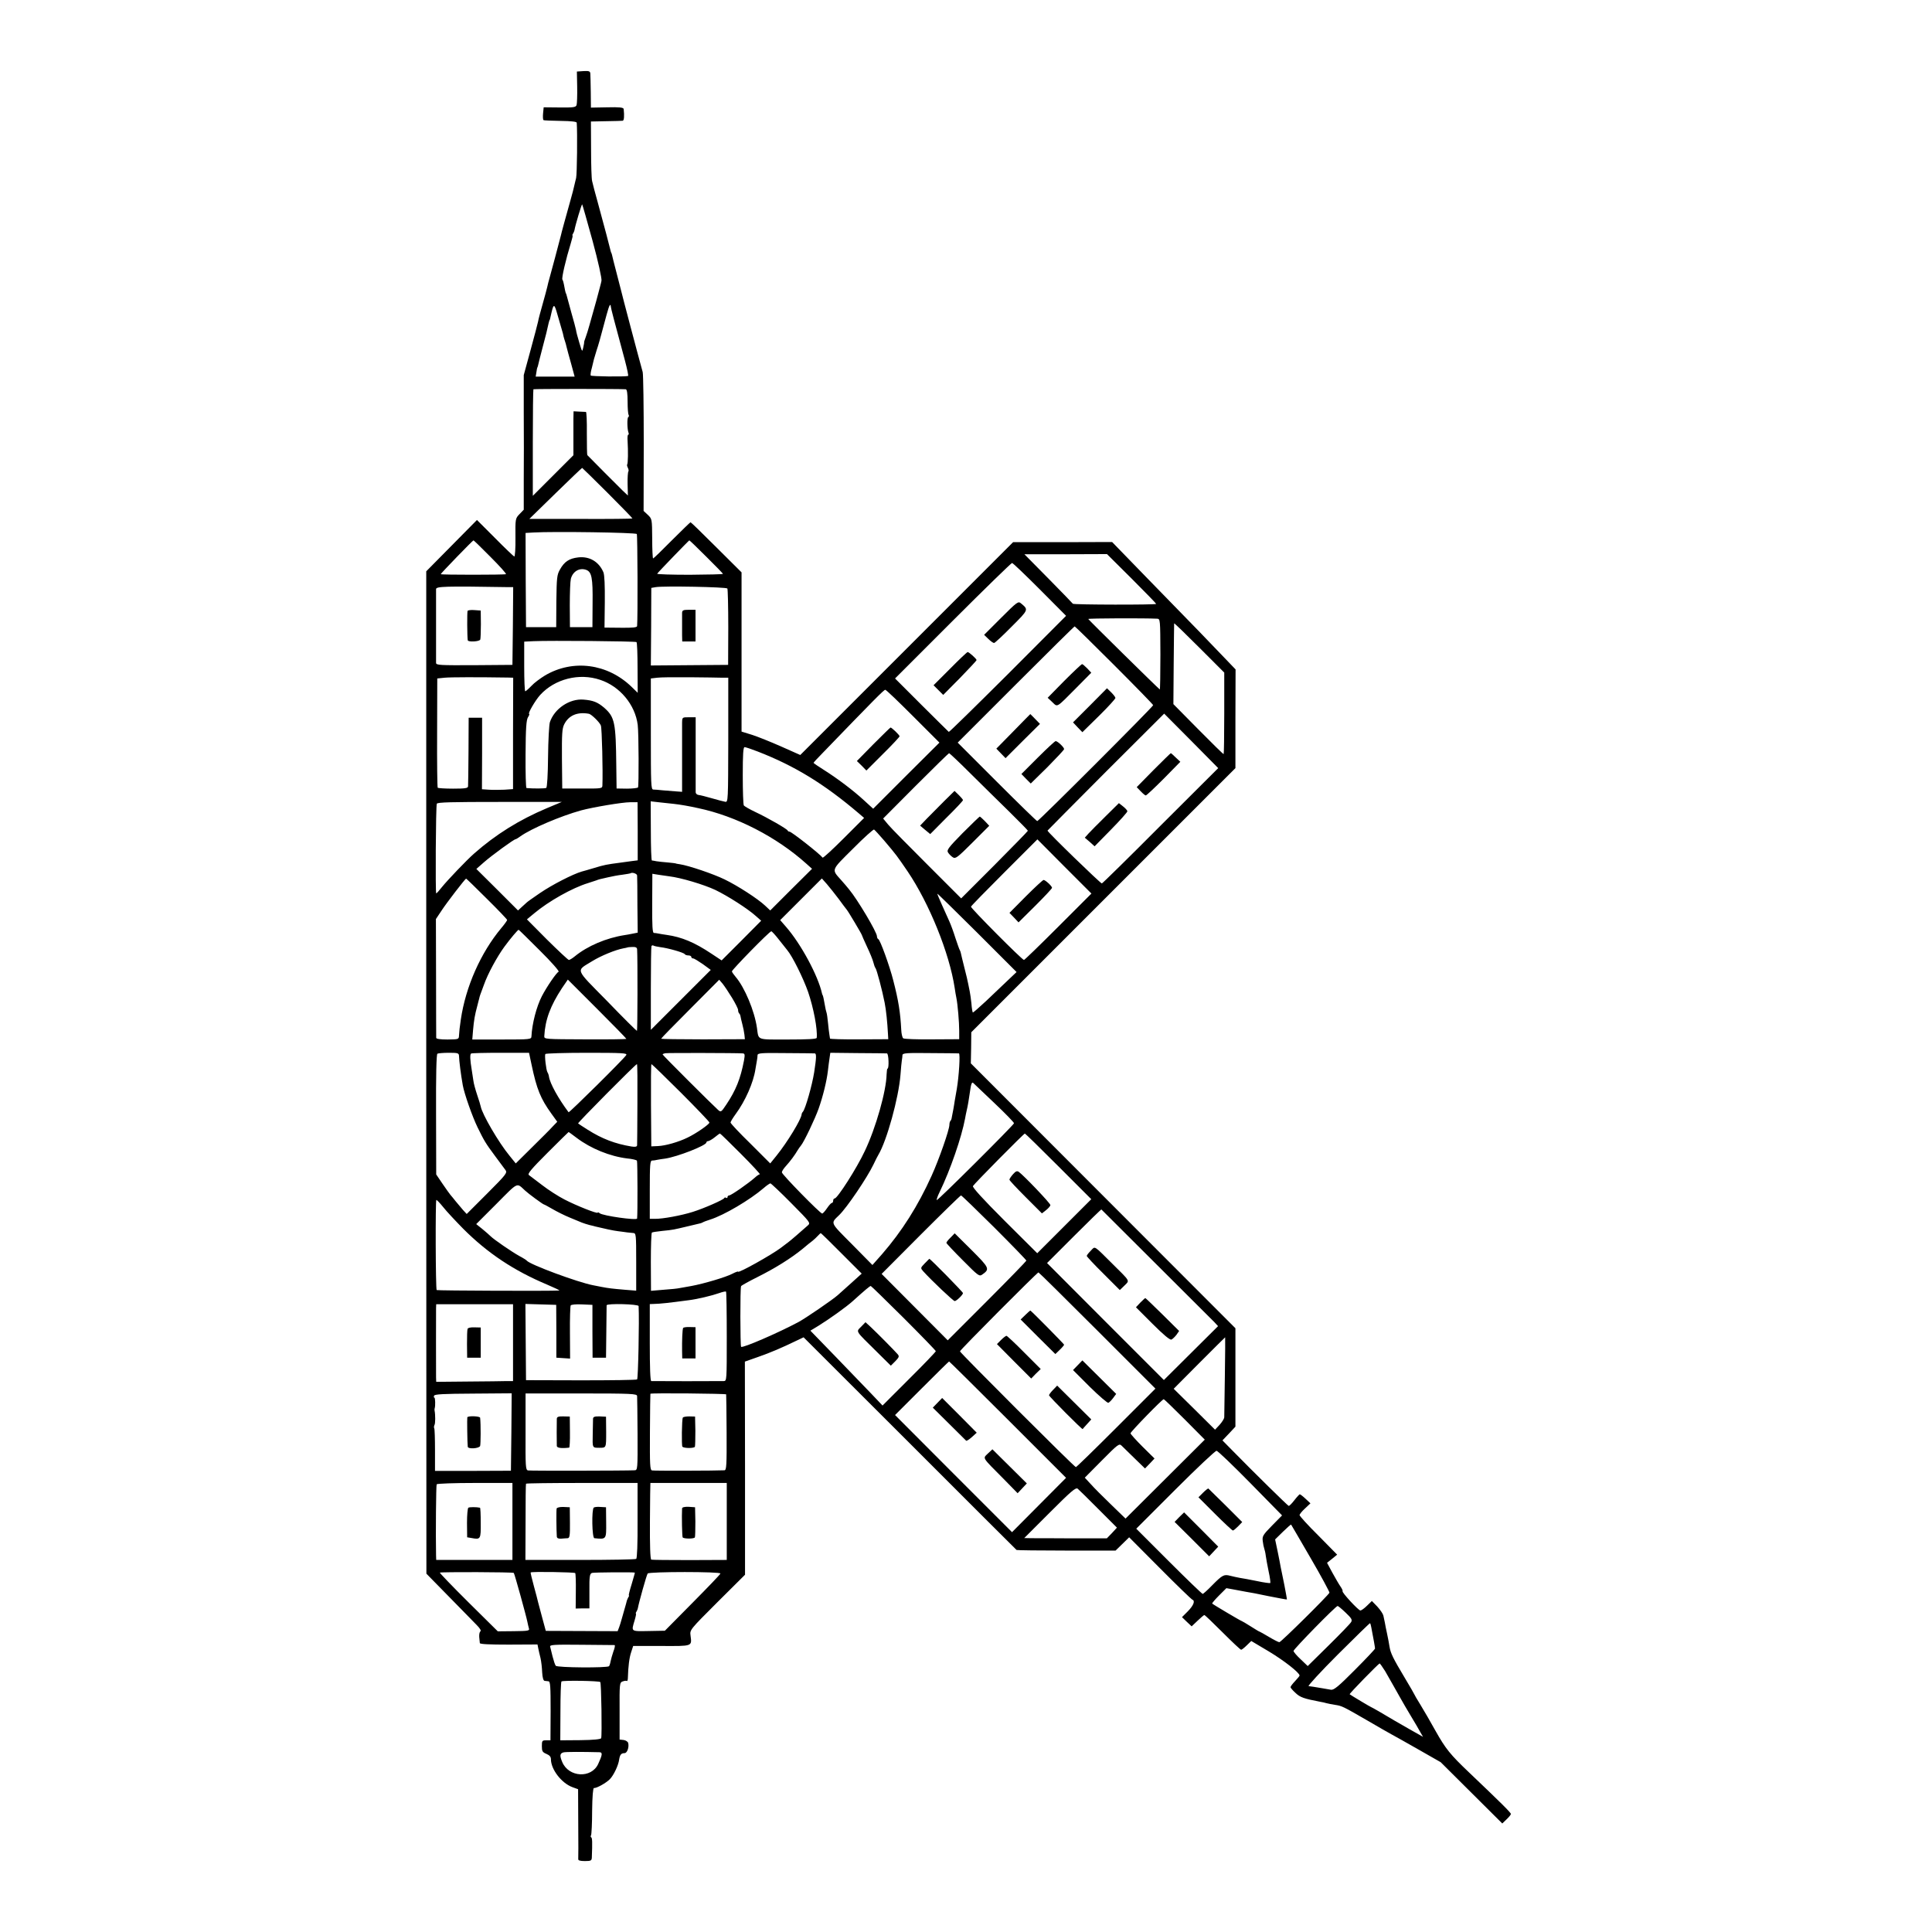 <?xml version="1.0" standalone="no"?>
<!DOCTYPE svg PUBLIC "-//W3C//DTD SVG 20010904//EN"
 "http://www.w3.org/TR/2001/REC-SVG-20010904/DTD/svg10.dtd">
<svg version="1.0" xmlns="http://www.w3.org/2000/svg"
 width="1280pt" height="1280pt" viewBox="0 0 1280 1280"
 preserveAspectRatio="xMidYMid meet">
<g transform="translate(0,1280) scale(0.1,-0.1)"
fill="#000000" stroke="none">
<path d="M3824 12224 c1 -57 -1 -111 -4 -120 -5 -15 -21 -17 -112 -16 l-106 1
-4 -40 c-2 -22 -1 -42 3 -45 3 -2 54 -4 113 -5 72 -1 106 -5 107 -12 5 -67 2
-340 -4 -366 -5 -18 -10 -43 -13 -54 -2 -12 -13 -53 -24 -92 -31 -111 -61
-219 -64 -235 -9 -36 -68 -258 -76 -285 -5 -16 -11 -41 -14 -55 -3 -14 -17
-65 -31 -115 -14 -49 -28 -101 -30 -115 -3 -14 -25 -99 -50 -190 l-45 -165 0
-250 c1 -137 1 -338 0 -446 l0 -196 -28 -29 c-28 -29 -28 -31 -27 -157 1 -70
-3 -126 -8 -124 -4 1 -62 56 -127 122 l-120 120 -168 -170 -168 -170 0 -3321
1 -3320 150 -153 c83 -84 165 -169 184 -188 21 -21 30 -37 24 -41 -6 -4 -9
-20 -8 -37 2 -16 3 -35 4 -41 1 -7 62 -10 191 -10 l191 1 5 -25 c3 -14 9 -43
15 -65 5 -22 10 -65 11 -95 2 -35 8 -55 16 -56 6 -1 18 -2 26 -3 12 -1 14 -34
14 -196 l-1 -195 -29 0 c-26 0 -28 -3 -28 -39 0 -33 4 -40 30 -51 21 -9 30
-19 30 -35 0 -68 71 -160 144 -186 l36 -13 1 -226 c1 -124 1 -231 0 -237 -1
-9 13 -13 44 -13 40 0 45 3 46 23 4 103 3 130 -4 134 -4 2 -5 9 -1 14 3 6 7
78 7 162 1 95 6 151 12 151 16 -3 82 34 106 59 25 26 56 91 61 129 5 32 13 43
36 43 17 0 31 39 24 67 -2 9 -16 18 -30 20 l-27 3 0 189 c-1 180 0 189 20 196
11 4 23 6 28 3 4 -2 7 8 7 24 2 70 9 131 22 168 l13 40 188 0 c208 -1 201 -3
192 69 -5 38 -5 38 178 221 l183 182 0 706 -1 706 88 31 c80 28 156 60 261
111 l40 19 703 -702 c387 -387 705 -705 708 -707 3 -2 151 -4 331 -4 l325 0
45 44 45 44 204 -205 c112 -113 209 -206 214 -208 21 -7 9 -38 -29 -77 l-39
-39 32 -31 32 -30 39 37 c22 21 42 38 45 38 4 0 58 -52 121 -115 63 -63 118
-115 123 -115 4 0 21 13 37 29 l30 29 116 -69 c100 -60 204 -141 204 -160 0
-3 -14 -20 -30 -37 -17 -18 -30 -35 -30 -40 0 -4 15 -22 33 -38 30 -29 55 -38
165 -59 13 -2 31 -6 40 -9 9 -3 35 -7 56 -11 47 -7 51 -9 219 -106 70 -41 140
-81 155 -89 16 -8 95 -53 178 -100 l149 -85 204 -203 204 -203 28 27 c16 15
29 31 29 36 0 9 -67 75 -278 276 -123 117 -154 155 -221 274 -46 82 -61 108
-100 173 -23 37 -41 68 -41 70 0 2 -28 50 -62 107 -79 132 -95 165 -102 208
-3 19 -10 58 -16 85 -6 28 -13 61 -15 75 -3 14 -7 35 -10 47 -3 12 -21 38 -40
59 l-36 37 -32 -31 c-18 -18 -38 -32 -44 -32 -13 0 -125 121 -118 128 2 3 -4
17 -14 31 -10 14 -34 56 -54 92 l-35 65 34 27 33 27 -124 126 c-69 68 -125
130 -125 136 0 6 16 26 36 44 l36 34 -32 30 c-18 17 -35 30 -39 30 -3 -1 -19
-18 -36 -40 -16 -21 -33 -38 -37 -37 -7 2 -228 219 -376 370 l-63 64 43 45 43
46 0 326 0 326 -877 878 -876 877 2 103 1 103 875 875 875 875 0 327 1 327
-71 74 c-38 40 -117 121 -173 180 -57 58 -210 215 -339 348 l-235 242 -328 -1
-328 0 -705 -705 -705 -705 -126 56 c-70 31 -157 66 -195 78 l-68 21 0 527 0
528 -167 166 c-91 91 -168 166 -171 166 -2 0 -58 -54 -124 -120 -65 -66 -121
-120 -124 -120 -3 0 -6 59 -6 131 -1 130 -1 131 -29 158 l-28 26 1 445 c0 245
-3 459 -7 475 -32 115 -140 524 -143 540 -3 11 -17 65 -31 120 -14 55 -28 107
-29 115 -2 8 -4 15 -5 15 -1 0 -3 7 -5 15 -3 15 -46 178 -85 320 -22 79 -27
99 -37 140 -4 14 -7 108 -7 210 l-1 185 100 2 c55 1 105 2 110 3 10 0 12 33 7
78 -2 10 -27 13 -109 11 l-108 -2 -1 104 c-1 57 -2 112 -3 122 -1 15 -9 18
-45 16 l-44 -3 2 -102z m102 -1020 c37 -136 62 -250 59 -264 -2 -14 -19 -74
-35 -135 -17 -60 -37 -132 -45 -160 -7 -27 -19 -63 -25 -80 -6 -16 -11 -31
-10 -33 1 -1 -2 -17 -6 -35 -7 -31 -7 -30 -26 33 -11 36 -21 74 -22 85 -2 11
-16 63 -31 115 -14 52 -28 102 -30 110 -2 8 -4 15 -5 15 -2 0 -10 35 -14 61
-2 11 -6 26 -10 32 -6 10 22 131 57 245 8 26 13 47 10 47 -2 0 -1 6 4 13 4 6
8 17 9 22 5 32 48 175 51 171 2 -2 33 -111 69 -242z m-205 -584 c6 -19 12 -42
13 -50 2 -8 6 -22 9 -30 3 -8 8 -26 11 -40 3 -14 17 -63 30 -110 l23 -85 -129
0 -129 0 5 30 c2 16 5 30 6 30 1 0 3 7 5 15 1 8 15 60 29 115 24 90 30 114 41
165 2 8 4 16 5 18 3 2 3 2 14 52 14 59 19 57 38 -10 10 -36 23 -81 29 -100z
m326 148 c1 -12 20 -85 93 -355 15 -57 25 -104 21 -104 -26 -6 -244 -3 -247 3
-3 4 0 27 7 50 6 24 12 50 14 58 2 8 10 35 18 60 9 25 30 99 47 165 30 113 37
135 44 135 1 0 3 -6 3 -12z m99 -547 c8 -1 12 -29 12 -81 0 -44 3 -84 7 -89 3
-5 2 -12 -3 -15 -8 -5 -7 -79 2 -103 3 -7 2 -13 -2 -13 -4 0 -6 -19 -4 -42 4
-66 3 -151 -3 -156 -2 -3 0 -12 5 -22 5 -10 6 -20 3 -24 -3 -3 -6 -40 -5 -83
l2 -76 -36 34 c-27 26 -209 209 -233 234 -2 3 -3 68 -3 145 1 77 -2 140 -6
141 -4 0 -24 1 -45 2 l-37 2 -1 -50 c0 -27 0 -93 0 -146 l0 -95 -135 -135
-134 -134 0 351 c0 193 2 353 4 355 4 3 574 3 612 0z m-121 -686 c91 -91 165
-167 165 -170 0 -2 -154 -4 -341 -3 l-342 0 173 169 c95 93 175 169 177 169 1
0 77 -74 168 -165z m194 -273 c5 -8 7 -552 2 -610 -1 -9 -29 -12 -108 -11
l-108 1 2 169 c1 110 -2 179 -9 197 -30 71 -93 108 -168 99 -59 -7 -91 -28
-120 -80 -20 -35 -22 -54 -24 -210 l-1 -172 -100 0 -100 0 -2 312 -1 312 51 3
c132 8 680 0 686 -10z m-969 -152 c60 -60 106 -111 102 -114 -9 -5 -432 -5
-432 0 0 5 212 224 217 224 2 0 53 -49 113 -110z m1430 1 c61 -60 110 -111
110 -113 0 -3 -99 -5 -220 -6 -121 0 -218 3 -216 7 7 11 210 221 213 221 2 0
53 -49 113 -109z m2817 -144 c89 -89 163 -165 163 -168 0 -7 -547 -6 -552 1
-2 3 -74 78 -162 167 l-159 161 274 0 273 1 163 -162z m-608 -72 l174 -175
-386 -387 c-213 -212 -389 -385 -391 -382 -3 2 -84 83 -181 179 l-175 175 382
382 c211 211 388 383 393 383 6 0 88 -79 184 -175z m-3004 129 c35 -14 43 -53
41 -219 l-1 -160 -74 0 -75 0 -1 145 c0 80 3 159 7 175 13 50 58 76 103 59z
m-512 -114 l27 0 -2 -257 -3 -258 -252 -2 c-230 -1 -253 0 -254 15 0 22 0 473
0 489 1 18 56 20 484 13z m1446 -9 c3 -5 6 -121 6 -258 l-1 -248 -256 -2 -256
-2 2 257 1 257 29 5 c51 9 469 1 475 -9z m2847 -200 c21 -1 21 -4 22 -237 0
-129 -2 -234 -4 -232 -26 22 -474 463 -474 467 0 5 375 6 456 2z m445 -626 c0
-147 -2 -269 -4 -271 -2 -2 -77 72 -168 164 l-165 167 2 265 c1 146 3 267 3
270 1 3 76 -70 167 -161 l165 -165 0 -269z m-729 318 c142 -142 258 -261 258
-265 0 -10 -758 -768 -768 -768 -4 0 -124 117 -267 260 l-260 260 385 385
c212 212 387 385 390 385 3 0 121 -116 262 -257z m-3165 153 c4 -3 7 -80 7
-171 l1 -165 -40 39 c-160 155 -389 185 -574 76 -31 -19 -72 -49 -90 -69 -19
-20 -38 -36 -41 -36 -4 0 -7 74 -7 165 l0 164 61 3 c110 5 677 0 683 -6z
m-850 -235 l33 -1 -1 -369 0 -369 -57 -4 c-31 -1 -78 -2 -103 0 l-46 3 1 237
0 237 -44 0 -45 0 -1 -220 c-1 -121 -2 -227 -3 -235 -1 -12 -19 -15 -99 -15
-53 0 -99 3 -102 6 -3 4 -5 168 -4 366 l1 358 49 5 c40 4 226 4 421 1z m609
-15 c131 -43 232 -165 249 -298 7 -53 8 -404 2 -415 -3 -4 -36 -8 -74 -8 l-68
1 -2 154 c-3 282 -10 319 -79 380 -44 38 -74 50 -139 55 -92 7 -192 -60 -222
-150 -5 -16 -11 -120 -12 -230 -1 -115 -6 -202 -12 -205 -7 -5 -90 -5 -131 -1
-4 1 -7 101 -6 224 1 174 5 227 16 245 8 12 11 22 8 22 -12 0 41 91 73 126 97
106 258 147 397 100z m809 14 l40 0 0 -413 c-1 -403 -1 -412 -20 -409 -11 2
-51 12 -88 23 -38 11 -77 21 -88 22 -10 1 -19 8 -20 17 0 8 0 124 0 257 l0
241 -45 0 c-44 0 -44 0 -45 -36 0 -20 0 -132 0 -248 l0 -210 -42 3 c-23 2 -62
5 -87 7 -25 3 -53 5 -62 5 -15 1 -16 32 -16 369 l0 367 42 5 c22 3 120 4 216
3 96 -1 193 -2 215 -3z m1264 -255 l175 -175 -220 -219 -219 -219 -59 54 c-71
66 -180 148 -269 204 -37 23 -67 44 -67 46 0 2 26 31 58 63 343 355 408 421
417 421 6 0 88 -79 184 -175z m-2147 16 c16 -3 71 -56 79 -78 7 -18 14 -304
10 -398 -1 -19 -8 -20 -133 -19 l-133 0 -2 196 c-1 166 1 201 15 229 30 60 88
84 164 70z m3788 -740 c-209 -210 -384 -382 -390 -384 -7 -2 -360 340 -360
350 0 1 174 176 386 389 l387 386 179 -180 179 -181 -381 -380z m-2670 490
c245 -95 441 -215 670 -410 l35 -30 -135 -135 c-74 -74 -137 -132 -140 -128
-19 25 -206 172 -219 172 -5 0 -11 3 -13 8 -5 11 -134 85 -213 122 -38 18 -73
38 -77 44 -4 6 -7 95 -7 199 0 139 3 187 12 187 7 0 46 -13 87 -29z m1409
-145 c75 -74 191 -189 259 -255 67 -66 122 -122 122 -125 0 -3 -100 -105 -221
-227 l-221 -221 -224 224 c-123 123 -240 241 -259 264 l-34 41 216 217 c119
119 218 216 221 216 3 0 67 -60 141 -134z m-2805 -230 c-185 -78 -340 -175
-483 -301 -51 -45 -175 -175 -213 -222 -18 -23 -35 -42 -38 -42 -6 -1 -3 578
4 594 3 10 100 12 416 12 l412 0 -98 -41z m601 -153 l0 -193 -40 -5 c-22 -3
-58 -8 -80 -11 -84 -11 -102 -14 -170 -35 -38 -11 -74 -22 -80 -23 -59 -17
-196 -87 -278 -143 -45 -31 -84 -58 -87 -62 -3 -3 -17 -16 -32 -29 l-26 -24
-138 138 -138 137 50 44 c51 45 199 153 210 153 3 0 18 9 33 20 72 51 264 133
401 171 78 21 273 54 325 54 l49 0 1 -192z m240 181 c44 -5 97 -14 160 -28
252 -53 520 -191 717 -368 l38 -34 -139 -138 -138 -138 -34 32 c-49 46 -182
132 -269 174 -74 36 -236 91 -295 100 -16 2 -30 5 -30 6 0 1 -23 3 -51 6 -28
2 -61 6 -75 8 -13 3 -27 5 -30 5 -4 1 -7 89 -7 196 l-1 196 52 -6 c29 -3 75
-8 102 -11z m1393 -243 c83 -98 83 -99 155 -204 144 -213 277 -542 312 -772 3
-22 8 -51 11 -65 9 -43 19 -163 19 -220 l0 -55 -180 -1 c-99 -1 -185 2 -191 7
-6 5 -12 30 -13 56 -6 115 -18 193 -53 328 -24 95 -87 269 -99 273 -5 2 -9 11
-9 19 0 27 -129 244 -185 311 -11 14 -34 41 -52 61 -65 73 -69 62 78 208 72
73 136 130 140 127 5 -3 35 -36 67 -73z m1153 -571 c-121 -121 -223 -220 -227
-220 -12 0 -354 344 -351 353 1 5 101 107 221 227 l219 219 179 -180 179 -179
-220 -220z m-2790 340 c1 -8 2 -97 2 -197 l2 -182 -35 -7 c-19 -4 -42 -8 -50
-9 -123 -19 -248 -72 -333 -142 -16 -13 -33 -23 -38 -23 -5 0 -69 60 -144 134
l-134 135 47 39 c98 82 253 169 357 201 22 7 47 15 55 18 18 7 21 8 80 21 25
6 68 14 95 17 28 4 51 8 52 9 10 9 43 -2 44 -14z m214 -6 c76 -9 227 -54 304
-90 83 -40 216 -125 270 -174 l34 -30 -131 -132 -131 -131 -68 45 c-111 74
-196 110 -296 124 -21 3 -46 7 -55 9 -9 2 -23 4 -30 4 -9 1 -12 45 -11 196 l1
196 37 -6 c20 -3 54 -8 76 -11z m-1210 -148 c74 -73 135 -137 135 -141 0 -4
-17 -28 -39 -54 -136 -163 -236 -388 -268 -606 -8 -54 -10 -75 -12 -106 -1
-25 -3 -25 -76 -26 -48 0 -75 4 -75 11 0 6 -1 186 -1 399 l-1 388 38 57 c34
52 155 209 162 211 1 1 63 -59 137 -133z m2331 -1 c24 -33 48 -65 54 -72 11
-13 100 -163 100 -168 0 -2 15 -36 34 -77 19 -40 38 -86 42 -103 4 -16 10 -34
15 -40 8 -11 44 -146 60 -228 10 -50 18 -131 22 -207 l2 -35 -192 -1 c-106 -1
-193 2 -194 5 0 3 -2 15 -4 26 -2 11 -6 45 -9 76 -3 30 -7 62 -10 70 -3 8 -8
30 -11 49 -6 37 -12 63 -15 68 -2 1 -3 5 -4 10 -26 118 -140 329 -238 441
l-39 45 138 138 138 138 33 -37 c18 -21 53 -65 78 -98z m1119 -542 c-33 -31
-97 -92 -143 -136 -46 -43 -85 -77 -87 -75 -2 2 -7 29 -9 59 -3 29 -8 65 -11
79 -3 14 -7 36 -10 50 -2 14 -14 63 -26 110 -12 47 -22 90 -23 95 -1 6 -4 15
-7 20 -4 6 -16 42 -29 80 -12 39 -30 88 -40 110 -10 22 -32 71 -49 109 -17 38
-31 71 -31 75 0 3 118 -113 263 -257 l262 -262 -60 -57z m-3099 200 c76 -75
132 -139 125 -141 -14 -5 -79 -100 -111 -162 -36 -70 -65 -183 -69 -266 -1
-20 -6 -21 -196 -21 l-196 0 5 61 c6 68 12 102 28 161 6 22 11 45 13 50 1 6 4
17 7 25 3 8 14 38 24 65 25 72 87 186 136 253 41 56 89 112 94 112 2 0 65 -62
140 -137z m1585 71 c24 -31 49 -61 54 -68 35 -41 107 -187 139 -278 36 -106
63 -246 57 -304 -1 -8 -60 -11 -191 -11 -211 0 -193 -7 -205 77 -16 112 -81
268 -142 339 -12 14 -23 30 -24 35 -2 9 249 266 261 266 4 0 27 -25 51 -56z
m-787 -49 c52 -6 156 -36 162 -46 3 -5 14 -9 25 -9 10 0 19 -4 19 -10 0 -5 6
-10 13 -10 6 0 35 -18 64 -38 l52 -38 -198 -198 -199 -199 0 274 c0 150 2 277
4 281 3 5 9 6 14 3 4 -3 24 -7 44 -10z m-153 -14 c4 -66 3 -541 -1 -541 -3 0
-92 88 -197 197 -219 223 -209 197 -98 266 57 35 152 74 205 84 13 2 25 5 27
6 1 1 15 3 32 3 22 1 31 -3 32 -15z m-71 -594 c0 -2 -123 -4 -272 -3 -266 1
-273 1 -272 21 6 110 41 202 117 318 l39 57 194 -194 c107 -107 194 -196 194
-199z m700 272 c22 -36 40 -72 40 -80 0 -9 3 -19 7 -23 4 -3 8 -12 9 -19 1 -7
6 -30 12 -52 6 -22 12 -53 14 -70 l3 -30 -277 -1 c-153 0 -278 2 -278 4 0 3
87 92 193 198 l192 193 23 -27 c12 -15 40 -57 62 -93z m-1809 -384 c1 -34 12
-122 25 -195 10 -56 63 -207 98 -279 44 -90 53 -105 116 -190 30 -41 61 -83
69 -93 13 -18 5 -29 -121 -155 l-136 -136 -24 26 c-12 14 -34 40 -48 57 -14
18 -30 37 -36 44 -5 6 -29 39 -52 73 l-42 62 -1 397 c-1 263 2 398 9 403 5 3
40 6 76 6 59 0 66 -2 67 -20z m481 -60 c34 -161 59 -223 131 -323 l39 -54 -29
-30 c-15 -17 -77 -79 -137 -138 l-109 -108 -42 52 c-71 86 -180 273 -190 325
-2 9 -12 44 -24 78 -11 33 -23 76 -25 95 -3 18 -8 51 -11 72 -11 64 -12 101
-4 106 4 3 92 5 196 5 l188 0 17 -80z m627 65 c-11 -21 -378 -384 -382 -379
-68 91 -123 190 -130 236 -1 10 -6 23 -10 29 -9 15 -20 111 -14 121 3 4 127 8
275 8 237 0 269 -2 261 -15z m772 11 c14 -1 15 -8 8 -48 -23 -120 -54 -197
-117 -291 -34 -51 -36 -52 -55 -35 -36 32 -367 362 -367 367 0 3 8 6 17 8 14
3 471 2 514 -1z m477 0 c12 -1 11 -29 -4 -126 -14 -87 -57 -238 -74 -260 -5
-5 -9 -13 -9 -18 -3 -34 -95 -185 -166 -273 l-42 -52 -131 131 c-73 71 -132
134 -132 140 0 5 15 30 34 56 64 87 118 209 131 298 4 21 8 47 10 58 2 11 4
27 4 35 1 13 28 15 183 13 101 0 189 -2 196 -2z m478 0 c12 -1 15 -101 4 -101
-3 0 -5 -17 -6 -38 -2 -109 -71 -354 -144 -507 -53 -114 -182 -315 -200 -315
-6 0 -10 -7 -10 -15 0 -8 -4 -15 -9 -15 -5 0 -19 -16 -32 -35 -13 -19 -27 -35
-32 -35 -13 0 -267 259 -267 273 0 7 12 26 28 43 27 30 58 71 77 104 6 10 16
24 22 31 21 26 92 175 117 245 29 83 53 181 61 249 3 28 8 66 11 85 l5 35 182
-2 c100 0 187 -2 193 -2z m477 0 c10 -1 0 -154 -14 -236 -6 -33 -12 -69 -14
-80 -1 -11 -6 -36 -9 -55 -4 -19 -8 -43 -10 -52 -1 -10 -5 -21 -9 -24 -4 -4
-7 -16 -7 -26 0 -33 -69 -230 -118 -338 -90 -199 -196 -367 -329 -520 l-63
-71 -135 137 c-149 150 -143 137 -85 194 51 49 186 249 227 335 13 28 28 57
33 65 55 92 134 376 146 530 3 41 7 84 9 95 2 11 4 27 4 35 1 13 28 15 183 13
101 0 187 -2 191 -2z m-2130 -333 c0 -145 -2 -269 -2 -276 -1 -9 -11 -12 -37
-8 -109 18 -195 51 -290 111 -33 21 -61 39 -64 42 -4 4 381 393 390 393 3 0 4
-118 3 -262z m288 73 c104 -104 189 -193 189 -198 0 -12 -90 -74 -145 -100
-59 -29 -146 -54 -196 -56 l-44 -2 -2 273 c-1 149 0 272 3 272 3 0 91 -85 195
-189z m2077 -69 c73 -69 131 -129 130 -134 -6 -16 -508 -516 -512 -509 -2 3 6
27 19 53 71 146 146 364 169 488 2 14 7 36 10 50 8 33 15 76 22 125 7 53 13
69 22 60 4 -4 67 -64 140 -133z m-2767 -231 c94 -71 220 -122 334 -136 33 -3
62 -10 65 -15 4 -6 5 -348 1 -383 -2 -14 -227 18 -248 35 -7 6 -13 8 -13 4 0
-10 -141 46 -220 87 -41 21 -108 64 -149 96 -40 31 -80 60 -87 66 -11 8 17 41
123 147 76 76 139 138 140 138 2 0 26 -18 54 -39z m1088 -106 c74 -74 130
-135 125 -135 -5 0 -20 -10 -34 -23 -39 -35 -156 -117 -169 -117 -6 0 -11 -5
-11 -11 0 -5 -4 -8 -9 -5 -5 4 -11 3 -13 -2 -5 -11 -132 -67 -208 -91 -76 -24
-200 -47 -250 -46 l-35 0 0 193 c0 165 2 192 15 193 8 0 24 2 35 5 11 2 34 6
52 8 81 12 273 87 273 107 0 5 6 9 13 9 6 1 26 12 42 25 17 14 32 25 35 25 3
0 65 -61 139 -135z m2104 -83 l217 -217 -179 -179 -179 -179 -217 216 c-144
144 -214 221 -209 229 9 16 337 348 344 348 3 0 103 -98 223 -218z m-3534
-160 c21 -20 119 -92 125 -92 3 0 28 -14 56 -30 29 -17 79 -42 113 -56 34 -14
71 -29 82 -34 11 -4 34 -12 50 -16 17 -4 35 -8 40 -10 62 -15 117 -27 150 -31
22 -3 49 -6 60 -8 11 -1 29 -3 40 -4 19 -1 20 -8 20 -192 l0 -190 -75 6 c-82
7 -109 10 -155 19 -16 3 -42 8 -56 11 -100 19 -419 137 -439 163 -3 4 -25 18
-50 31 -50 28 -167 108 -190 131 -8 8 -33 30 -55 48 l-40 32 135 135 c147 148
131 140 189 87z m1763 -83 c125 -126 129 -131 111 -147 -47 -42 -119 -104
-128 -110 -5 -4 -28 -21 -50 -38 -60 -46 -285 -172 -285 -159 0 3 -17 -3 -38
-14 -44 -23 -190 -66 -271 -81 -31 -5 -66 -12 -79 -14 -12 -3 -60 -8 -106 -11
l-83 -7 -1 191 c0 105 3 193 7 195 4 3 35 7 70 11 72 7 73 8 166 30 39 9 75
18 80 19 6 1 15 4 20 7 6 4 28 12 50 19 92 29 263 130 355 209 19 17 39 30 44
31 4 0 67 -59 138 -131z m1345 -161 c117 -117 213 -216 213 -220 0 -3 -117
-124 -260 -267 l-261 -261 -219 220 -219 220 259 260 c143 143 263 260 267
260 4 0 103 -96 220 -212z m-3651 135 c21 -27 81 -91 133 -144 162 -162 335
-277 556 -370 49 -21 86 -38 80 -39 -49 -4 -808 -1 -812 3 -7 8 -9 597 -2 597
4 0 24 -21 45 -47z m4723 -377 c198 -198 372 -371 386 -385 l25 -27 -180 -179
-179 -178 -387 387 -387 388 179 179 c98 98 179 177 181 176 1 -1 164 -164
362 -361z m-2084 70 l134 -134 -62 -56 c-34 -31 -78 -70 -97 -87 -35 -31 -212
-152 -260 -178 -133 -71 -370 -174 -380 -164 -6 6 -7 392 0 402 3 5 52 32 110
61 114 57 217 121 295 184 27 23 58 48 69 56 10 8 26 23 35 33 8 9 17 17 19
17 2 0 64 -60 137 -134z m1695 -511 l385 -385 -260 -260 c-143 -143 -263 -260
-267 -260 -10 0 -768 758 -768 767 0 9 512 523 520 523 3 0 178 -173 390 -385z
m-1283 83 c117 -117 213 -216 213 -220 0 -4 -79 -87 -177 -184 l-176 -176 -77
81 c-42 44 -150 156 -239 248 l-162 167 53 32 c71 44 185 125 228 164 82 74
113 100 119 100 3 0 101 -96 218 -212z m-1172 -124 c0 -288 0 -294 -20 -294
-27 -1 -467 -1 -480 0 -7 0 -10 90 -10 255 l0 255 25 1 c47 1 99 7 235 25 56
7 152 30 200 47 22 8 42 12 45 10 3 -2 5 -137 5 -299z m-1416 -39 l0 -255 -42
0 c-23 -1 -138 -2 -255 -3 l-212 -2 -1 30 c0 43 -1 425 0 457 l1 27 254 0 255
0 0 -254z m287 75 l0 -175 46 -3 45 -3 -1 171 c-1 95 2 176 5 181 3 6 37 9 75
7 l69 -3 0 -175 1 -175 44 0 45 0 2 170 c1 94 2 173 2 177 2 14 211 8 212 -5
5 -96 -3 -482 -10 -486 -5 -4 -173 -6 -373 -6 l-363 1 -2 252 -2 253 102 -3
102 -3 1 -175z m4429 -297 c-2 -142 -4 -265 -4 -274 -1 -9 -15 -31 -31 -49
l-30 -32 -137 136 -137 135 170 171 c93 93 170 170 171 170 1 0 0 -116 -2
-257z m-1438 -288 l386 -386 -179 -180 -179 -180 -388 388 -387 388 177 177
c98 98 179 178 181 178 2 0 177 -173 389 -385z m-3289 -83 l-3 -256 -252 -1
-251 0 0 136 c0 75 -2 141 -5 146 -3 5 -2 14 1 21 7 9 7 68 1 98 -1 5 0 11 1
14 5 15 4 70 -2 70 -4 0 -5 6 -2 13 3 10 61 13 259 14 l255 2 -2 -257z m833
239 c1 -9 2 -123 3 -254 1 -230 0 -237 -19 -238 -62 -3 -693 -4 -707 -1 -16 4
-17 26 -16 257 l0 253 369 0 c334 0 369 -2 370 -17z m590 11 c1 -4 2 -118 3
-254 1 -215 -1 -248 -14 -249 -48 -3 -468 -4 -480 -1 -14 3 -15 36 -14 255 1
139 2 253 3 253 4 6 501 1 502 -4z m3038 -166 l133 -134 -262 -261 -263 -262
-96 93 c-53 51 -114 112 -135 136 l-39 42 114 115 c106 107 114 113 130 97 9
-9 48 -47 86 -84 l69 -67 32 33 31 33 -80 79 c-43 43 -79 83 -79 88 0 10 210
226 220 226 3 0 65 -60 139 -134z m436 -423 l209 -213 -66 -67 c-61 -62 -66
-71 -62 -103 2 -19 7 -42 10 -50 3 -8 8 -29 10 -47 2 -18 11 -64 19 -104 9
-40 13 -74 11 -77 -3 -2 -42 3 -88 13 -46 9 -96 19 -113 21 -16 3 -45 9 -64
14 -42 11 -52 6 -121 -64 -30 -31 -58 -56 -62 -56 -4 0 -105 97 -224 216
l-216 216 259 259 c142 142 265 258 273 257 8 0 109 -97 225 -215z m-4890
-253 l0 -255 -252 0 -253 0 -1 30 c-3 143 0 464 4 471 3 5 117 9 254 9 l248 0
0 -255z m829 6 c1 -155 -3 -250 -9 -254 -5 -4 -173 -7 -372 -7 l-362 0 1 250
c0 137 1 252 3 255 2 3 169 5 371 5 l368 0 0 -249z m591 -6 l0 -255 -245 -1
c-135 0 -250 1 -255 3 -7 2 -10 93 -9 256 1 138 2 252 3 252 0 0 115 0 254 0
l252 0 0 -255z m2462 82 l123 -123 -33 -36 -34 -35 -224 0 c-123 1 -246 1
-273 1 l-50 1 169 169 c141 141 172 168 185 158 8 -7 70 -67 137 -135z m1407
-326 c70 -120 125 -223 124 -228 -6 -16 -321 -328 -332 -328 -6 0 -37 16 -69
35 -32 19 -60 35 -62 35 -3 0 -29 16 -59 35 -30 19 -57 35 -59 35 -5 0 -189
109 -196 116 -2 2 18 26 45 53 l49 49 50 -9 c28 -5 64 -12 80 -15 17 -2 84
-15 150 -29 66 -13 120 -23 121 -22 1 1 -7 45 -17 97 -11 52 -21 105 -24 117
-2 13 -11 59 -20 103 l-17 81 52 51 c28 27 52 49 54 47 2 -2 60 -103 130 -223z
m-5280 -97 c5 -5 83 -287 90 -324 3 -14 7 -33 10 -43 6 -16 -3 -18 -100 -19
l-106 -1 -194 192 c-107 106 -192 195 -190 197 6 5 484 4 490 -2z m407 -1 c3
-4 5 -59 4 -121 l-1 -114 46 1 45 0 0 114 c-1 99 2 115 17 121 12 4 277 6 284
2 1 -1 -9 -35 -21 -76 -13 -41 -21 -75 -19 -75 3 0 2 -6 -3 -12 -4 -7 -8 -17
-10 -23 -1 -5 -9 -35 -18 -65 -9 -30 -17 -62 -20 -70 -2 -8 -8 -27 -13 -41
l-10 -26 -238 1 -238 1 -23 85 c-13 47 -25 94 -28 105 -2 11 -15 59 -28 107
-13 48 -23 89 -21 90 6 7 290 2 295 -4z m962 -3 c-1 -6 -85 -93 -185 -194
l-183 -185 -107 -2 c-120 -2 -116 -5 -94 69 8 26 12 47 9 47 -2 0 -1 6 4 13 4
6 8 17 9 22 5 32 58 222 65 230 10 13 485 13 482 0z m4142 -259 c39 -37 45
-47 37 -62 -6 -11 -73 -80 -149 -155 l-139 -137 -47 45 c-26 24 -47 49 -47 55
0 12 280 298 292 298 4 0 28 -20 53 -44z m170 -97 c14 -71 25 -134 25 -141 0
-4 -60 -68 -134 -142 -108 -109 -139 -134 -158 -131 -13 2 -39 7 -58 10 -52 9
-73 12 -90 14 -8 0 79 95 195 211 115 115 211 208 212 206 2 -2 6 -14 8 -27z
m-5013 -118 c4 -1 1 -20 -8 -42 -8 -23 -16 -53 -19 -67 -2 -13 -7 -27 -10 -31
-12 -12 -344 -10 -353 3 -5 6 -14 34 -21 61 -7 28 -14 57 -16 65 -4 13 23 15
208 13 116 -1 215 -2 219 -2z m5105 -173 c17 -29 41 -71 53 -93 13 -22 34 -60
48 -85 14 -25 45 -79 70 -120 25 -41 53 -89 62 -106 l18 -31 -87 49 c-47 27
-93 53 -101 58 -68 41 -153 90 -156 90 -3 0 -135 79 -142 85 -4 4 190 202 198
204 3 1 19 -23 37 -51z m-5200 -72 c7 -7 12 -351 6 -372 -3 -7 -50 -12 -137
-13 l-134 -1 1 192 c0 106 3 195 7 198 12 8 249 4 257 -4z m-4 -465 c20 -1 18
-18 -10 -78 -45 -97 -195 -89 -238 13 -18 43 -16 57 8 64 15 4 123 4 240 1z"/>
<path d="M6632 8706 l-112 -112 28 -27 c15 -15 32 -27 38 -27 5 0 57 48 116
108 114 114 113 112 63 154 -19 16 -24 13 -133 -96z"/>
<path d="M6295 8370 l-110 -110 32 -32 32 -32 111 112 c60 62 110 115 110 119
0 8 -50 53 -59 53 -4 0 -56 -49 -116 -110z"/>
<path d="M3098 8753 c-4 -7 -3 -173 1 -195 2 -13 79 -9 83 5 2 6 4 53 4 102
l-1 90 -42 3 c-22 2 -43 -1 -45 -5z"/>
<path d="M4519 8740 c0 -11 0 -40 0 -65 0 -25 0 -63 0 -85 l1 -40 44 0 44 0 0
105 0 105 -44 0 c-37 0 -44 -3 -45 -20z"/>
<path d="M7051 8289 l-110 -112 31 -29 c36 -34 24 -41 160 96 l98 99 -27 29
c-15 15 -30 28 -34 28 -4 0 -57 -50 -118 -111z"/>
<path d="M7222 8127 l-113 -113 31 -33 31 -32 110 108 c60 59 109 113 109 119
0 5 -13 22 -28 37 l-28 27 -112 -113z"/>
<path d="M6713 7954 l-112 -114 30 -31 31 -32 114 114 114 113 -32 33 c-18 18
-32 33 -32 32 -1 0 -51 -52 -113 -115z"/>
<path d="M6876 7781 l-109 -109 31 -32 31 -31 111 109 c60 61 110 114 110 119
0 12 -43 53 -56 53 -5 0 -58 -49 -118 -109z"/>
<path d="M5786 7869 l-109 -111 32 -31 31 -32 110 110 c61 60 110 113 110 117
0 8 -52 58 -60 58 -3 -1 -54 -51 -114 -111z"/>
<path d="M7642 7698 l-111 -113 26 -27 c15 -16 30 -28 34 -28 5 0 58 50 119
111 l110 112 -30 28 c-16 16 -31 29 -33 29 -2 0 -54 -51 -115 -112z"/>
<path d="M7324 7391 c-49 -48 -100 -100 -113 -114 l-24 -27 33 -28 32 -29 109
111 c60 61 109 116 108 121 0 6 -13 20 -28 32 l-28 22 -89 -88z"/>
<path d="M6254 7491 c-38 -38 -89 -90 -114 -115 l-44 -46 33 -28 34 -28 108
109 c60 59 109 111 109 116 0 4 -13 19 -28 34 l-28 27 -70 -69z"/>
<path d="M6377 7280 c-94 -96 -106 -112 -96 -128 7 -11 21 -25 32 -32 18 -11
30 -2 131 99 l110 110 -29 31 c-16 16 -31 30 -34 30 -3 -1 -54 -50 -114 -110z"/>
<path d="M6796 6861 l-108 -109 30 -31 30 -32 111 110 c61 61 111 114 111 119
0 11 -44 52 -56 52 -5 0 -58 -49 -118 -109z"/>
<path d="M6711 5020 c-13 -15 -24 -31 -23 -36 0 -5 49 -57 108 -116 l107 -107
28 22 c15 12 28 27 28 33 1 11 -173 193 -209 220 -12 8 -20 5 -39 -16z"/>
<path d="M6298 4601 c-16 -15 -28 -31 -28 -35 0 -4 49 -56 109 -116 103 -104
109 -108 129 -94 51 36 48 43 -71 162 l-112 111 -27 -28z"/>
<path d="M6126 4429 c-28 -29 -28 -30 -10 -51 58 -64 200 -198 209 -198 12 0
55 42 55 53 0 7 -217 228 -223 227 -1 -1 -15 -14 -31 -31z"/>
<path d="M7227 4514 c-15 -15 -27 -30 -27 -35 0 -4 49 -57 110 -117 l109 -109
31 30 c35 35 41 24 -79 143 -128 127 -114 119 -144 88z"/>
<path d="M7555 4170 l-29 -31 110 -110 c72 -72 115 -108 125 -104 7 3 22 17
33 31 l18 26 -110 109 c-61 60 -112 109 -114 109 -2 0 -17 -14 -33 -30z"/>
<path d="M6793 4088 l-31 -30 115 -115 115 -114 29 28 c16 15 29 31 29 34 0 4
-201 208 -223 226 -2 1 -17 -12 -34 -29z"/>
<path d="M6633 3923 l-28 -28 113 -114 114 -114 31 32 32 31 -110 110 c-60 61
-113 110 -117 110 -4 0 -20 -12 -35 -27z"/>
<path d="M7140 3755 l-31 -32 111 -111 c62 -61 117 -108 123 -106 7 3 21 17
32 32 l20 27 -112 111 -112 111 -31 -32z"/>
<path d="M6977 3592 c-15 -15 -27 -32 -27 -36 0 -8 221 -230 223 -224 1 2 14
17 29 33 l28 31 -113 112 -113 112 -27 -28z"/>
<path d="M5705 4010 c-34 -35 -42 -22 104 -166 l93 -92 30 30 c24 25 27 32 16
45 -16 19 -132 137 -179 181 l-35 32 -29 -30z"/>
<path d="M4526 4002 c-5 -8 -8 -82 -7 -154 l1 -48 44 0 44 0 0 103 0 104 -38
1 c-22 1 -41 -2 -44 -6z"/>
<path d="M3098 3996 c-3 -6 -4 -51 -4 -101 l1 -90 45 0 45 0 0 100 0 100 -42
1 c-24 1 -43 -3 -45 -10z"/>
<path d="M6211 3506 l-31 -32 108 -107 c59 -59 110 -109 113 -112 3 -3 20 8
38 24 l32 29 -114 115 -115 115 -31 -32z"/>
<path d="M6545 3170 c-34 -34 -43 -20 104 -168 l93 -95 31 33 30 32 -114 113
-114 113 -30 -28z"/>
<path d="M3096 3410 c-2 -5 0 -174 3 -195 2 -17 75 -12 82 5 4 12 5 144 0 187
-1 11 -80 14 -85 3z"/>
<path d="M3689 3401 c-1 -22 -1 -162 0 -181 1 -13 30 -17 82 -11 3 1 6 47 5
104 l-1 102 -42 1 c-33 1 -43 -3 -44 -15z"/>
<path d="M3929 3401 c0 -9 -1 -55 -2 -104 -2 -90 -3 -89 43 -89 47 0 46 -2 46
104 l-1 102 -42 2 c-33 1 -43 -3 -44 -15z"/>
<path d="M4524 3408 c-7 -11 -9 -186 -3 -193 12 -11 78 -11 83 0 2 7 3 54 3
106 l-2 94 -38 1 c-21 0 -40 -3 -43 -8z"/>
<path d="M7971 2911 l-31 -31 110 -110 c60 -60 114 -110 118 -110 5 0 20 13
35 28 l27 28 -110 110 c-61 60 -112 110 -114 112 -2 2 -18 -10 -35 -27z"/>
<path d="M7813 2749 l-31 -32 115 -114 114 -114 30 32 30 32 -113 114 c-62 62
-113 113 -113 113 0 0 -14 -14 -32 -31z"/>
<path d="M3103 2811 c-5 -3 -9 -49 -9 -101 l1 -95 30 -5 c59 -11 61 -8 60 101
0 54 -2 100 -5 100 -22 5 -70 5 -77 0z"/>
<path d="M3688 2806 c-3 -9 -2 -140 1 -186 1 -11 10 -15 29 -14 15 1 34 3 43
3 13 1 16 17 15 103 l-1 102 -42 2 c-23 1 -43 -4 -45 -10z"/>
<path d="M3934 2812 c-15 -11 -12 -202 4 -203 80 -8 79 -9 78 103 l-1 102 -36
2 c-19 2 -39 0 -45 -4z"/>
<path d="M4519 2807 c-3 -51 0 -189 4 -193 10 -10 77 -10 81 1 2 6 3 54 3 105
l-2 94 -42 3 c-27 1 -43 -3 -44 -10z"/>
</g>
</svg>
